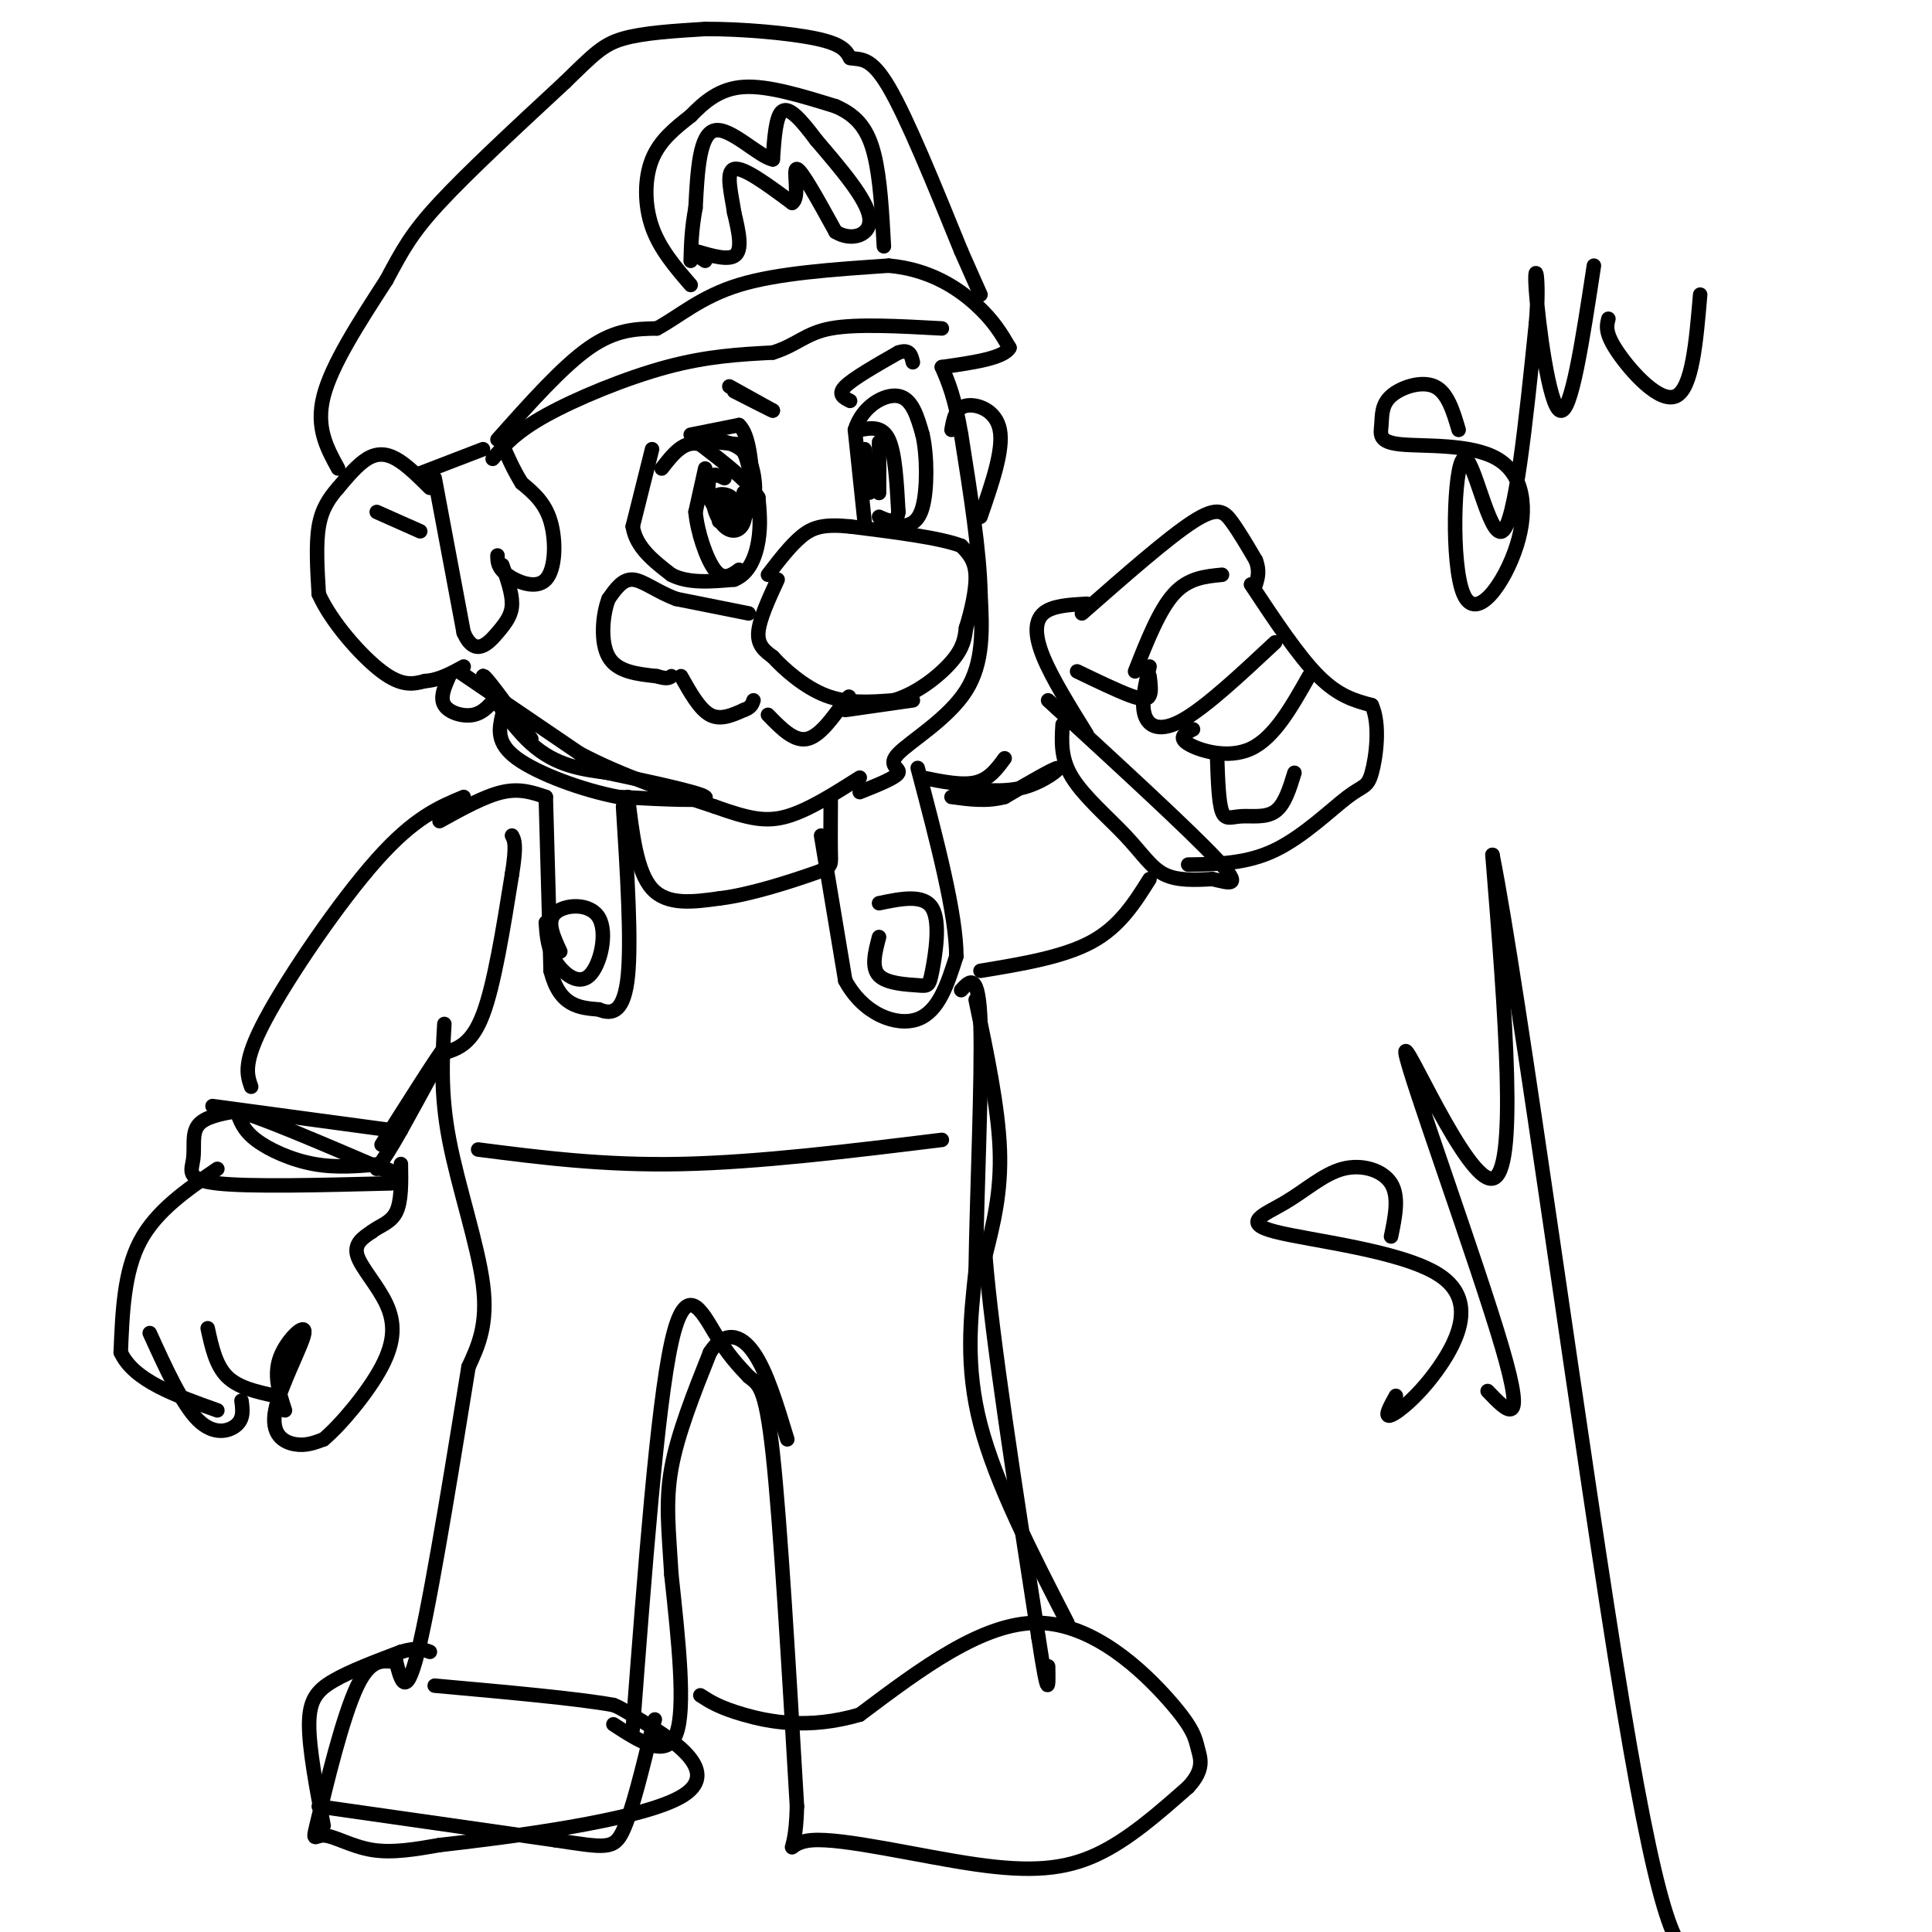 <svg viewBox='0 0 400 400' version='1.1' xmlns='http://www.w3.org/2000/svg' xmlns:xlink='http://www.w3.org/1999/xlink'><g fill='none' stroke='#000000' stroke-width='3' stroke-linecap='round' stroke-linejoin='round'><path d='M155,127c0.000,0.000 -15.000,-3.000 -15,-3'/><path d='M140,124c-4.111,-1.533 -6.889,-3.867 -9,-4c-2.111,-0.133 -3.556,1.933 -5,4'/><path d='M126,124c-1.222,3.111 -1.778,8.889 0,12c1.778,3.111 5.889,3.556 10,4'/><path d='M136,140c2.167,0.667 2.583,0.333 3,0'/><path d='M141,140c1.917,3.417 3.833,6.833 6,8c2.167,1.167 4.583,0.083 7,-1'/><path d='M154,147c1.500,-0.500 1.750,-1.250 2,-2'/><path d='M159,148c2.667,2.750 5.333,5.500 8,5c2.667,-0.500 5.333,-4.250 8,-8'/><path d='M175,145c1.333,-1.333 0.667,-0.667 0,0'/><path d='M175,147c0.000,0.000 14.000,-2.000 14,-2'/><path d='M161,120c-1.917,4.167 -3.833,8.333 -4,11c-0.167,2.667 1.417,3.833 3,5'/><path d='M160,136c2.289,2.511 6.511,6.289 11,8c4.489,1.711 9.244,1.356 14,1'/><path d='M185,145c4.711,-1.311 9.489,-5.089 12,-8c2.511,-2.911 2.756,-4.956 3,-7'/><path d='M200,130c1.044,-3.267 2.156,-7.933 2,-11c-0.156,-3.067 -1.578,-4.533 -3,-6'/><path d='M199,113c-4.333,-1.667 -13.667,-2.833 -23,-4'/><path d='M176,109c-5.489,-0.533 -7.711,0.133 -10,2c-2.289,1.867 -4.644,4.933 -7,8'/><path d='M135,93c0.000,0.000 -4.000,16.000 -4,16'/><path d='M131,109c0.667,4.333 4.333,7.167 8,10'/><path d='M139,119c3.500,1.833 8.250,1.417 13,1'/><path d='M152,120c3.133,-1.222 4.467,-4.778 5,-8c0.533,-3.222 0.267,-6.111 0,-9'/><path d='M157,103c-2.000,-3.333 -7.000,-7.167 -12,-11'/><path d='M145,92c-3.333,-1.000 -5.667,2.000 -8,5'/><path d='M150,99c-1.202,-0.589 -2.405,-1.179 -3,0c-0.595,1.179 -0.583,4.125 1,6c1.583,1.875 4.738,2.679 6,2c1.262,-0.679 0.631,-2.839 0,-5'/><path d='M154,102c0.189,0.429 0.661,4.000 0,6c-0.661,2.000 -2.456,2.428 -4,1c-1.544,-1.428 -2.836,-4.713 -2,-6c0.836,-1.287 3.802,-0.577 4,1c0.198,1.577 -2.372,4.022 -3,4c-0.628,-0.022 0.686,-2.511 2,-5'/><path d='M151,103c0.333,-0.333 0.167,1.333 0,3'/><path d='M146,97c0.000,0.000 -2.000,9.000 -2,9'/><path d='M144,106c0.356,4.067 2.244,9.733 4,12c1.756,2.267 3.378,1.133 5,0'/><path d='M153,118c0.833,0.167 0.417,0.583 0,1'/><path d='M179,108c0.000,0.000 -2.000,-19.000 -2,-19'/><path d='M177,89c1.467,-4.867 6.133,-7.533 9,-7c2.867,0.533 3.933,4.267 5,8'/><path d='M191,90c1.000,4.400 1.000,11.400 0,15c-1.000,3.600 -3.000,3.800 -5,4'/><path d='M182,95c0.000,4.178 0.000,8.356 0,7c0.000,-1.356 0.000,-8.244 0,-10c0.000,-1.756 0.000,1.622 0,5'/><path d='M182,97c0.000,0.833 0.000,0.417 0,0'/><path d='M178,89c2.333,-0.417 4.667,-0.833 6,2c1.333,2.833 1.667,8.917 2,15'/><path d='M186,106c-0.333,2.667 -2.167,1.833 -4,1'/><path d='M180,102c0.000,0.000 -1.000,-9.000 -1,-9'/><path d='M176,83c-1.333,-0.667 -2.667,-1.333 -1,-3c1.667,-1.667 6.333,-4.333 11,-7'/><path d='M186,73c2.333,-0.833 2.667,0.583 3,2'/><path d='M151,80c0.000,0.000 9.000,5.000 9,5'/><path d='M160,85c0.167,0.167 -3.917,-1.917 -8,-4'/><path d='M90,99c0.000,0.000 6.000,32.000 6,32'/><path d='M96,131c2.310,5.214 5.083,2.250 7,0c1.917,-2.250 2.976,-3.786 3,-6c0.024,-2.214 -0.988,-5.107 -2,-8'/><path d='M103,115c0.006,1.268 0.012,2.536 2,4c1.988,1.464 5.958,3.125 8,1c2.042,-2.125 2.155,-8.036 1,-12c-1.155,-3.964 -3.577,-5.982 -6,-8'/><path d='M108,100c-1.667,-2.667 -2.833,-5.333 -4,-8'/><path d='M89,101c-2.422,-2.400 -4.844,-4.800 -7,-6c-2.156,-1.200 -4.044,-1.200 -6,0c-1.956,1.200 -3.978,3.600 -6,6'/><path d='M70,101c-1.822,2.089 -3.378,4.311 -4,8c-0.622,3.689 -0.311,8.844 0,14'/><path d='M66,123c2.489,5.644 8.711,12.756 13,16c4.289,3.244 6.644,2.622 9,2'/><path d='M88,141c2.833,-0.167 5.417,-1.583 8,-3'/><path d='M78,106c0.000,0.000 9.000,4.000 9,4'/><path d='M70,97c-2.333,-4.250 -4.667,-8.500 -3,-15c1.667,-6.500 7.333,-15.250 13,-24'/><path d='M80,58c3.311,-6.178 5.089,-9.622 11,-16c5.911,-6.378 15.956,-15.689 26,-25'/><path d='M117,17c5.956,-5.800 7.844,-7.800 12,-9c4.156,-1.200 10.578,-1.600 17,-2'/><path d='M146,6c7.444,-0.044 17.556,0.844 23,2c5.444,1.156 6.222,2.578 7,4'/><path d='M176,12c2.200,0.444 4.200,-0.444 8,6c3.800,6.444 9.400,20.222 15,34'/><path d='M199,52c3.167,7.167 3.583,8.083 4,9'/><path d='M100,93c0.000,0.000 -13.000,5.000 -13,5'/><path d='M103,91c6.750,-7.583 13.500,-15.167 19,-19c5.500,-3.833 9.750,-3.917 14,-4'/><path d='M136,68c4.578,-2.444 9.022,-6.556 17,-9c7.978,-2.444 19.489,-3.222 31,-4'/><path d='M184,55c8.511,0.756 14.289,4.644 18,8c3.711,3.356 5.356,6.178 7,9'/><path d='M209,72c-1.167,2.167 -7.583,3.083 -14,4'/><path d='M102,95c2.356,-2.756 4.711,-5.511 11,-9c6.289,-3.489 16.511,-7.711 25,-10c8.489,-2.289 15.244,-2.644 22,-3'/><path d='M160,73c5.067,-1.578 6.733,-4.022 12,-5c5.267,-0.978 14.133,-0.489 23,0'/><path d='M143,59c-3.200,-3.711 -6.400,-7.422 -8,-12c-1.600,-4.578 -1.600,-10.022 0,-14c1.600,-3.978 4.800,-6.489 8,-9'/><path d='M143,24c2.844,-2.911 5.956,-5.689 11,-6c5.044,-0.311 12.022,1.844 19,4'/><path d='M173,22c4.644,2.000 6.756,5.000 8,10c1.244,5.000 1.622,12.000 2,19'/><path d='M146,54c-1.733,-1.156 -3.467,-2.311 -2,-2c1.467,0.311 6.133,2.089 8,1c1.867,-1.089 0.933,-5.044 0,-9'/><path d='M152,44c-0.533,-3.711 -1.867,-8.489 0,-9c1.867,-0.511 6.933,3.244 12,7'/><path d='M164,42c1.733,-1.044 0.067,-7.156 1,-7c0.933,0.156 4.467,6.578 8,13'/><path d='M173,48c3.289,2.067 7.511,0.733 7,-3c-0.511,-3.733 -5.756,-9.867 -11,-16'/><path d='M169,29c-3.178,-4.267 -5.622,-6.933 -7,-6c-1.378,0.933 -1.689,5.467 -2,10'/><path d='M160,33c-2.800,-0.489 -8.800,-6.711 -12,-6c-3.200,0.711 -3.600,8.356 -4,16'/><path d='M144,43c-0.833,4.500 -0.917,7.750 -1,11'/><path d='M178,164c3.780,-1.506 7.560,-3.012 8,-4c0.440,-0.988 -2.458,-1.458 0,-4c2.458,-2.542 10.274,-7.155 14,-13c3.726,-5.845 3.363,-12.923 3,-20'/><path d='M203,123c-0.167,-8.833 -2.083,-20.917 -4,-33'/><path d='M199,90c-1.333,-7.833 -2.667,-10.917 -4,-14'/><path d='M197,89c0.400,-2.267 0.800,-4.533 3,-5c2.200,-0.467 6.200,0.867 7,5c0.800,4.133 -1.600,11.067 -4,18'/><path d='M93,140c-0.978,2.222 -1.956,4.444 -1,6c0.956,1.556 3.844,2.444 6,2c2.156,-0.444 3.578,-2.222 5,-4'/><path d='M95,139c0.000,0.000 25.000,17.000 25,17'/><path d='M120,156c8.833,4.667 18.417,7.833 28,11'/><path d='M148,167c7.022,2.511 10.578,3.289 15,2c4.422,-1.289 9.711,-4.644 15,-8'/><path d='M130,165c0.917,7.750 1.833,15.500 5,19c3.167,3.500 8.583,2.750 14,2'/><path d='M149,186c6.226,-0.726 14.792,-3.542 19,-5c4.208,-1.458 4.060,-1.560 4,-4c-0.060,-2.440 -0.030,-7.220 0,-12'/><path d='M113,165c0.000,0.000 1.000,36.000 1,36'/><path d='M114,201c1.833,7.333 5.917,7.667 10,8'/><path d='M124,209c2.933,1.244 5.267,0.356 6,-7c0.733,-7.356 -0.133,-21.178 -1,-35'/><path d='M116,197c-1.450,-3.120 -2.900,-6.239 -1,-8c1.900,-1.761 7.148,-2.163 9,1c1.852,3.163 0.306,9.890 -2,12c-2.306,2.110 -5.373,-0.397 -7,-3c-1.627,-2.603 -1.813,-5.301 -2,-8'/><path d='M182,194c-0.833,3.166 -1.665,6.332 0,8c1.665,1.668 5.828,1.839 8,2c2.172,0.161 2.354,0.313 3,-3c0.646,-3.313 1.756,-10.089 0,-13c-1.756,-2.911 -6.378,-1.955 -11,-1'/><path d='M170,173c0.000,0.000 5.000,30.000 5,30'/><path d='M175,203c3.756,7.022 10.644,9.578 15,8c4.356,-1.578 6.178,-7.289 8,-13'/><path d='M198,198c0.000,-8.667 -4.000,-23.833 -8,-39'/><path d='M191,161c4.083,0.833 8.167,1.667 11,1c2.833,-0.667 4.417,-2.833 6,-5'/><path d='M220,150c-0.220,3.524 -0.440,7.048 2,11c2.440,3.952 7.542,8.333 11,12c3.458,3.667 5.274,6.619 8,8c2.726,1.381 6.363,1.190 10,1'/><path d='M251,182c3.333,0.733 6.667,2.067 1,-4c-5.667,-6.067 -20.333,-19.533 -35,-33'/><path d='M225,152c-3.600,-5.800 -7.200,-11.600 -9,-16c-1.800,-4.400 -1.800,-7.400 0,-9c1.800,-1.600 5.400,-1.800 9,-2'/><path d='M223,139c4.200,2.022 8.400,4.044 11,5c2.600,0.956 3.600,0.844 4,0c0.400,-0.844 0.200,-2.422 0,-4'/><path d='M224,127c8.933,-7.844 17.867,-15.689 23,-19c5.133,-3.311 6.467,-2.089 8,0c1.533,2.089 3.267,5.044 5,8'/><path d='M260,116c0.833,2.167 0.417,3.583 0,5'/><path d='M235,139c2.500,-6.333 5.000,-12.667 8,-16c3.000,-3.333 6.500,-3.667 10,-4'/><path d='M238,138c-0.889,3.756 -1.778,7.511 -1,10c0.778,2.489 3.222,3.711 8,1c4.778,-2.711 11.889,-9.356 19,-16'/><path d='M247,151c-1.600,0.822 -3.200,1.644 -1,3c2.200,1.356 8.200,3.244 13,1c4.800,-2.244 8.400,-8.622 12,-15'/><path d='M252,157c0.155,4.554 0.310,9.107 1,11c0.690,1.893 1.917,1.125 4,1c2.083,-0.125 5.024,0.393 7,-1c1.976,-1.393 2.988,-4.696 4,-8'/><path d='M259,121c4.917,7.417 9.833,14.833 14,19c4.167,4.167 7.583,5.083 11,6'/><path d='M284,146c1.823,3.962 0.880,10.866 0,14c-0.880,3.134 -1.699,2.498 -5,5c-3.301,2.502 -9.086,8.144 -15,11c-5.914,2.856 -11.957,2.928 -18,3'/><path d='M203,201c8.583,-1.417 17.167,-2.833 23,-6c5.833,-3.167 8.917,-8.083 12,-13'/><path d='M52,225c-0.889,-2.533 -1.778,-5.067 3,-14c4.778,-8.933 15.222,-24.267 23,-33c7.778,-8.733 12.889,-10.867 18,-13'/><path d='M44,229c0.000,0.000 37.000,5.000 37,5'/><path d='M49,230c-3.333,0.625 -6.667,1.250 -8,3c-1.333,1.750 -0.667,4.625 -1,7c-0.333,2.375 -1.667,4.250 5,5c6.667,0.750 21.333,0.375 36,0'/><path d='M45,242c-6.333,4.333 -12.667,8.667 -16,15c-3.333,6.333 -3.667,14.667 -4,23'/><path d='M25,280c2.667,5.833 11.333,8.917 20,12'/><path d='M31,276c3.356,7.378 6.711,14.756 10,18c3.289,3.244 6.511,2.356 8,1c1.489,-1.356 1.244,-3.178 1,-5'/><path d='M43,275c0.833,3.833 1.667,7.667 4,10c2.333,2.333 6.167,3.167 10,4'/><path d='M59,292c-1.193,-3.656 -2.386,-7.311 -1,-11c1.386,-3.689 5.351,-7.411 5,-5c-0.351,2.411 -5.018,10.957 -6,16c-0.982,5.043 1.719,6.584 4,7c2.281,0.416 4.140,-0.292 6,-1'/><path d='M67,298c3.480,-2.907 9.180,-9.676 12,-15c2.820,-5.324 2.759,-9.203 1,-13c-1.759,-3.797 -5.217,-7.514 -6,-10c-0.783,-2.486 1.108,-3.743 3,-5'/><path d='M77,255c1.533,-1.222 3.867,-1.778 5,-4c1.133,-2.222 1.067,-6.111 1,-10'/><path d='M92,212c-0.422,7.178 -0.844,14.356 1,24c1.844,9.644 5.956,21.756 7,30c1.044,8.244 -0.978,12.622 -3,17'/><path d='M97,283c-2.467,15.133 -7.133,44.467 -10,57c-2.867,12.533 -3.933,8.267 -5,4'/><path d='M82,344c-2.115,0.164 -4.901,-1.426 -8,5c-3.099,6.426 -6.511,20.867 -8,27c-1.489,6.133 -1.055,3.959 1,4c2.055,0.041 5.730,2.297 10,3c4.270,0.703 9.135,-0.149 14,-1'/><path d='M91,382c13.810,-1.571 41.333,-5.000 50,-10c8.667,-5.000 -1.524,-11.571 -7,-15c-5.476,-3.429 -6.238,-3.714 -7,-4'/><path d='M127,353c-7.333,-1.333 -22.167,-2.667 -37,-4'/><path d='M131,358c2.533,-33.356 5.067,-66.711 8,-80c2.933,-13.289 6.267,-6.511 9,-2c2.733,4.511 4.867,6.756 7,9'/><path d='M155,285c1.978,1.711 3.422,1.489 5,16c1.578,14.511 3.289,43.756 5,73'/><path d='M165,374c-0.270,12.589 -3.443,7.560 3,7c6.443,-0.560 22.504,3.349 34,5c11.496,1.651 18.427,1.043 25,-2c6.573,-3.043 12.786,-8.522 19,-14'/><path d='M246,370c3.443,-3.687 2.552,-5.906 2,-8c-0.552,-2.094 -0.764,-4.064 -6,-10c-5.236,-5.936 -15.496,-15.839 -27,-16c-11.504,-0.161 -24.252,9.419 -37,19'/><path d='M178,355c-10.689,3.133 -18.911,1.467 -24,0c-5.089,-1.467 -7.044,-2.733 -9,-4'/><path d='M221,336c-7.417,-14.417 -14.833,-28.833 -18,-41c-3.167,-12.167 -2.083,-22.083 -1,-32'/><path d='M202,263c0.244,-16.000 1.356,-40.000 1,-51c-0.356,-11.000 -2.178,-9.000 -4,-7'/><path d='M143,90c0.000,0.000 10.000,-2.000 10,-2'/><path d='M153,88c2.167,2.000 2.583,8.000 3,14'/><path d='M156,102c0.556,0.800 0.444,-4.200 -1,-7c-1.444,-2.800 -4.222,-3.400 -7,-4'/><path d='M148,91c-2.111,-0.667 -3.889,-0.333 -3,0c0.889,0.333 4.444,0.667 8,1'/><path d='M153,92c1.833,2.000 2.417,6.500 3,11'/><path d='M92,218c2.833,-0.917 5.667,-1.833 8,-8c2.333,-6.167 4.167,-17.583 6,-29'/><path d='M106,181c1.000,-6.167 0.500,-7.083 0,-8'/><path d='M91,170c4.667,-2.583 9.333,-5.167 13,-6c3.667,-0.833 6.333,0.083 9,1'/><path d='M202,207c2.333,11.083 4.667,22.167 5,31c0.333,8.833 -1.333,15.417 -3,22'/><path d='M204,260c1.333,16.833 6.167,47.917 11,79'/><path d='M215,339c2.167,14.167 2.083,10.083 2,6'/><path d='M67,378c-1.511,-8.000 -3.022,-16.000 -3,-21c0.022,-5.000 1.578,-7.000 5,-9c3.422,-2.000 8.711,-4.000 14,-6'/><path d='M83,342c3.333,-1.000 4.667,-0.500 6,0'/><path d='M66,374c0.000,0.000 49.000,7.000 49,7'/><path d='M115,381c10.467,1.578 12.133,2.022 14,-2c1.867,-4.022 3.933,-12.511 6,-21'/><path d='M135,358c1.000,-3.500 0.500,-1.750 0,0'/><path d='M127,357c5.500,3.583 11.000,7.167 13,2c2.000,-5.167 0.500,-19.083 -1,-33'/><path d='M139,326c-0.511,-8.956 -1.289,-14.844 0,-22c1.289,-7.156 4.644,-15.578 8,-24'/><path d='M147,280c2.933,-4.533 6.267,-3.867 9,0c2.733,3.867 4.867,10.933 7,18'/><path d='M99,238c13.000,1.667 26.000,3.333 42,3c16.000,-0.333 35.000,-2.667 54,-5'/><path d='M79,237c6.167,-9.750 12.333,-19.500 13,-20c0.667,-0.500 -4.167,8.250 -9,17'/><path d='M83,234c-2.333,4.167 -3.667,6.083 -5,8'/><path d='M79,241c-4.667,0.422 -9.333,0.844 -14,0c-4.667,-0.844 -9.333,-2.956 -12,-5c-2.667,-2.044 -3.333,-4.022 -4,-6'/><path d='M49,230c4.333,1.000 17.167,6.500 30,12'/><path d='M79,242c5.167,2.000 3.083,1.000 1,0'/><path d='M198,163c4.889,0.578 9.778,1.156 14,0c4.222,-1.156 7.778,-4.044 7,-4c-0.778,0.044 -5.889,3.022 -11,6'/><path d='M208,165c-3.667,1.000 -7.333,0.500 -11,0'/><path d='M121,159c11.917,2.500 23.833,5.000 25,6c1.167,1.000 -8.417,0.500 -18,0'/><path d='M128,165c-7.333,-1.378 -16.667,-4.822 -21,-8c-4.333,-3.178 -3.667,-6.089 -3,-9'/><path d='M110,153c-4.978,-6.911 -9.956,-13.822 -10,-13c-0.044,0.822 4.844,9.378 10,14c5.156,4.622 10.578,5.311 16,6'/><path d='M288,256c0.857,-4.136 1.714,-8.271 0,-11c-1.714,-2.729 -6.000,-4.051 -10,-3c-4.000,1.051 -7.715,4.475 -12,7c-4.285,2.525 -9.140,4.152 -2,6c7.140,1.848 26.275,3.918 34,9c7.725,5.082 4.041,13.176 0,19c-4.041,5.824 -8.440,9.378 -10,10c-1.560,0.622 -0.280,-1.689 1,-4'/><path d='M308,288c4.065,4.268 8.131,8.536 3,-9c-5.131,-17.536 -19.458,-56.875 -20,-61c-0.542,-4.125 12.702,26.964 18,26c5.298,-0.964 2.649,-33.982 0,-67'/><path d='M309,177c5.333,26.378 18.667,125.822 27,176c8.333,50.178 11.667,51.089 15,52'/><path d='M302,89c-1.148,-3.882 -2.295,-7.764 -5,-9c-2.705,-1.236 -6.967,0.172 -9,2c-2.033,1.828 -1.838,4.074 -2,6c-0.162,1.926 -0.680,3.532 4,4c4.680,0.468 14.557,-0.203 20,3c5.443,3.203 6.453,10.278 4,18c-2.453,7.722 -8.369,16.090 -11,10c-2.631,-6.090 -1.978,-26.640 0,-28c1.978,-1.360 5.279,16.468 8,15c2.721,-1.468 4.860,-22.234 7,-43'/><path d='M318,67c0.869,-10.083 -0.458,-13.792 0,-7c0.458,6.792 2.702,24.083 5,25c2.298,0.917 4.649,-14.542 7,-30'/><path d='M333,66c-0.378,1.489 -0.756,2.978 2,7c2.756,4.022 8.644,10.578 12,9c3.356,-1.578 4.178,-11.289 5,-21'/></g>
</svg>